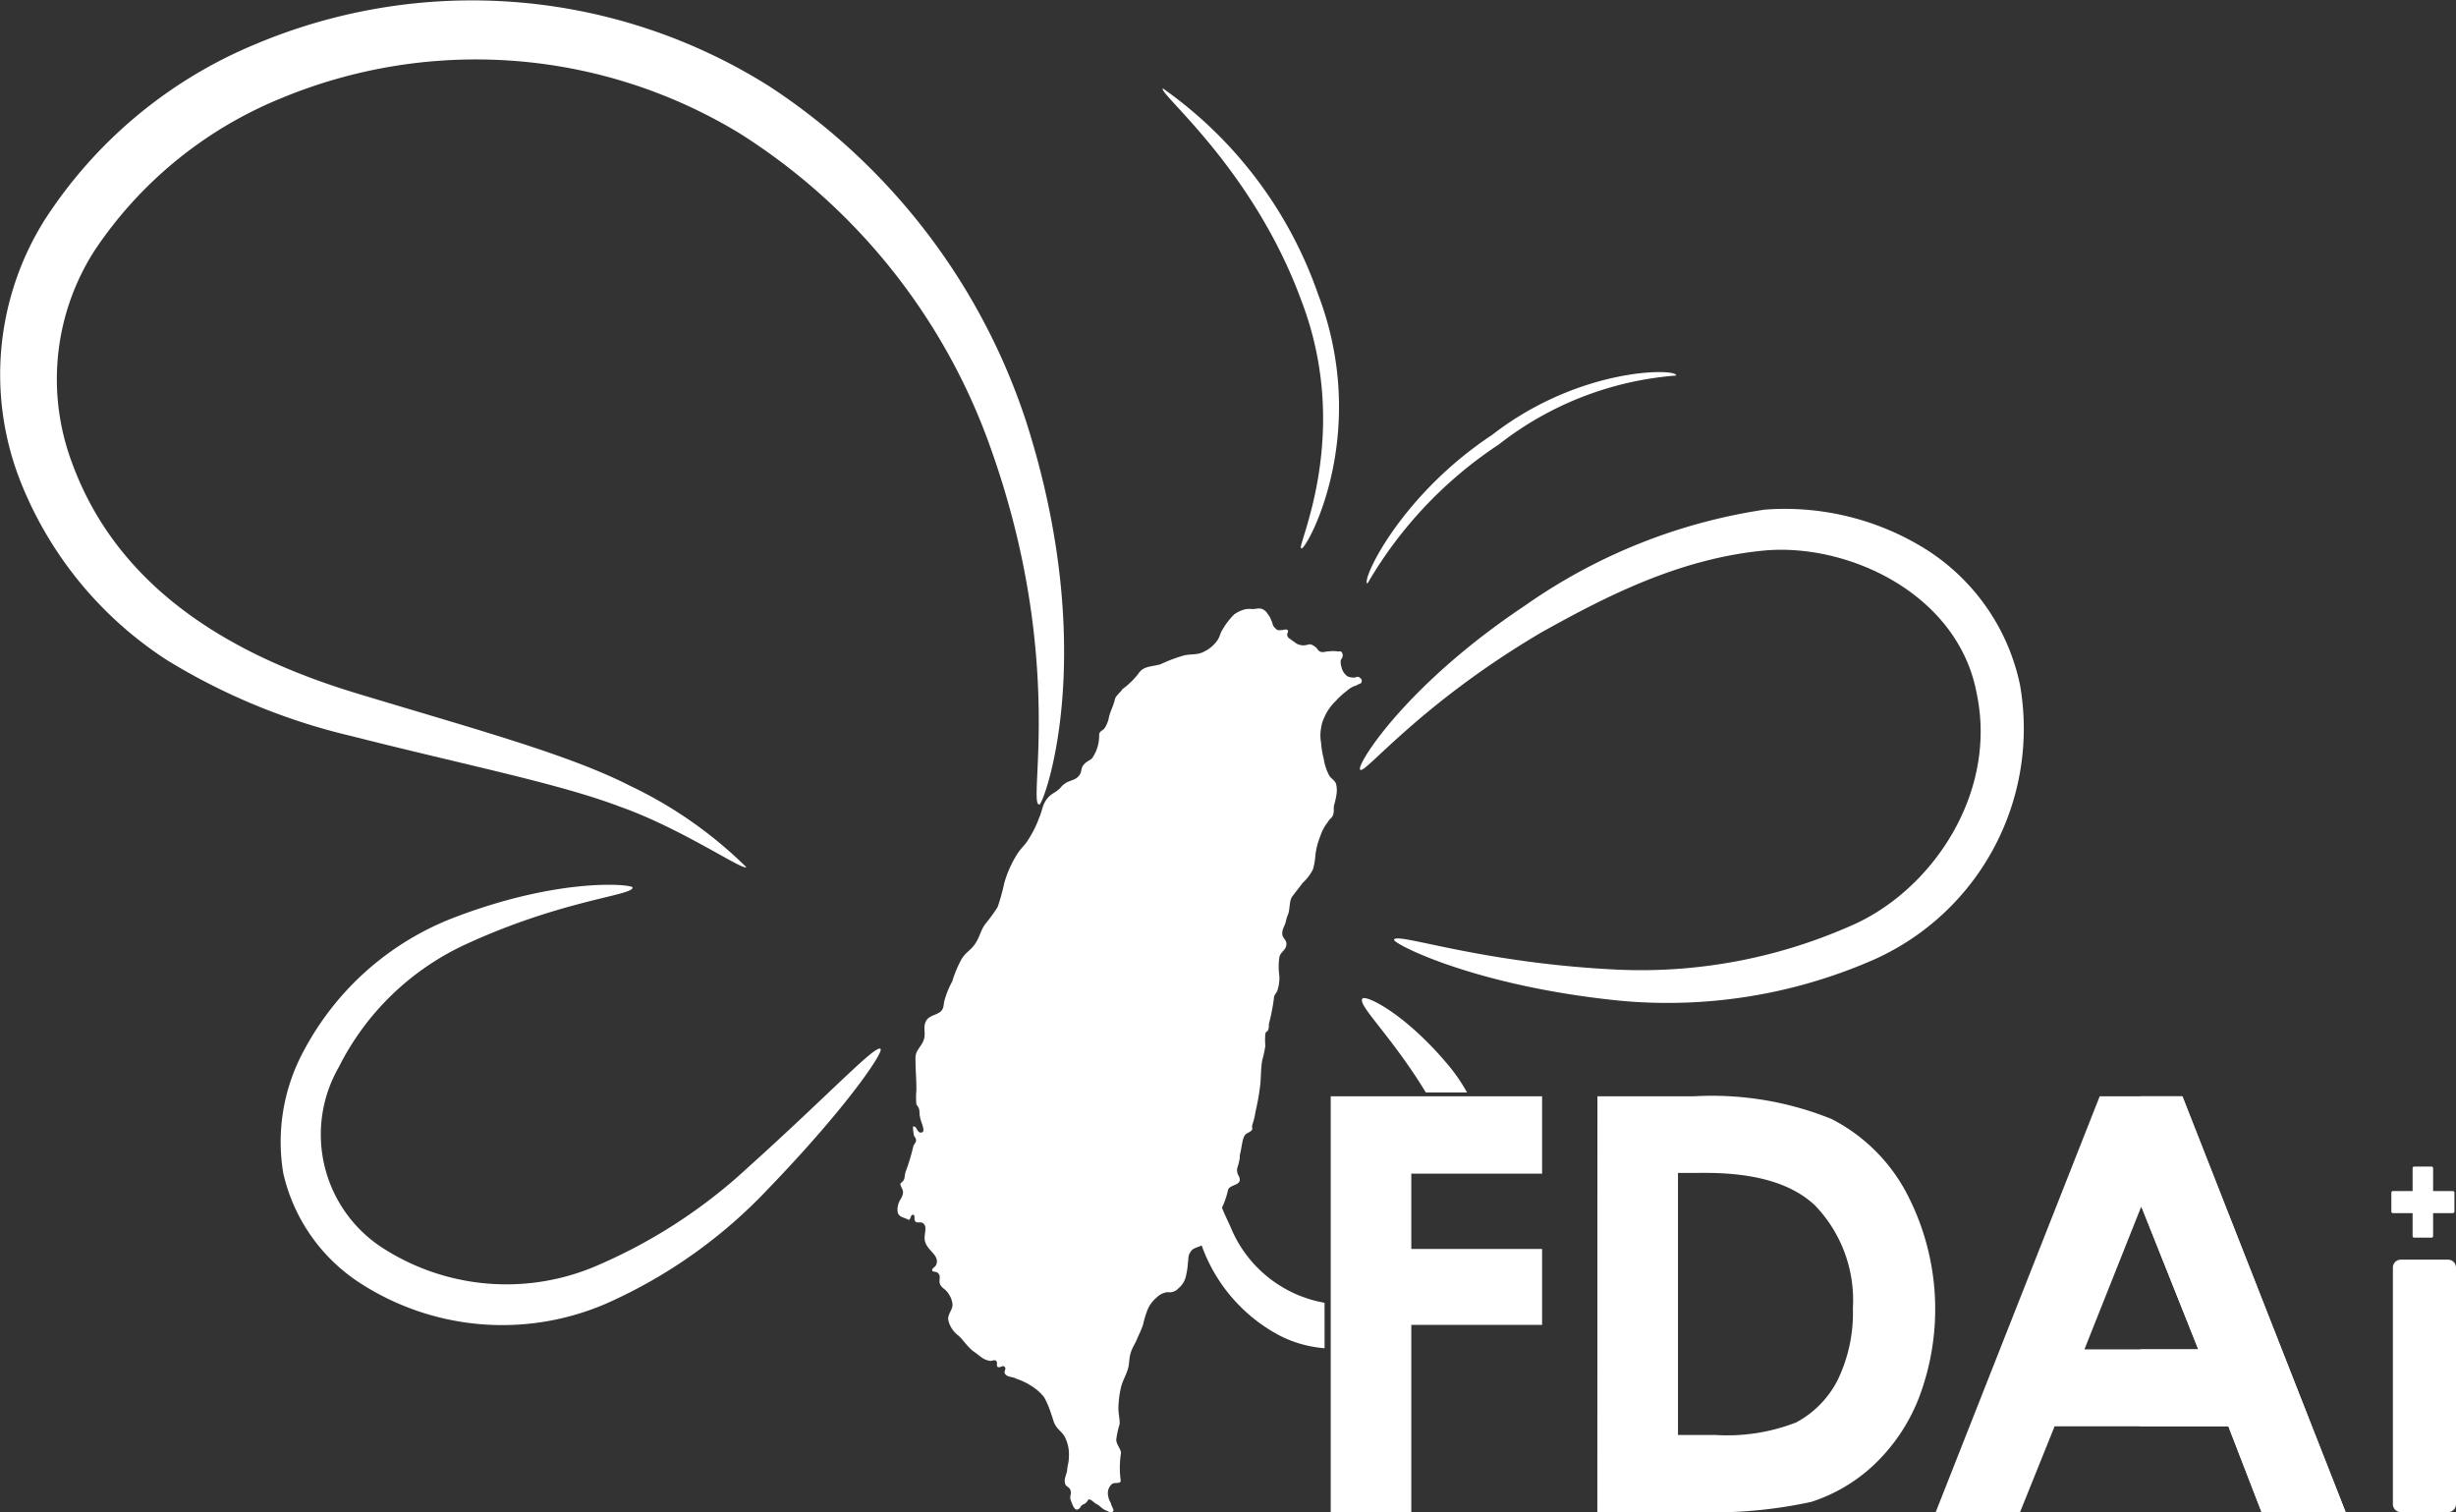 <svg xmlns="http://www.w3.org/2000/svg" xmlns:xlink="http://www.w3.org/1999/xlink" width="104.835" height="64.541" viewBox="0 0 104.835 64.541">
  <rect x="0" y="0" width="104.835" height="64.541" fill="#333333" stroke="none"/>
  <defs>
    <clipPath id="clip-path">
      <rect id="Rectangle_53" data-name="Rectangle 53" width="100.121" height="64.541" fill="#fff"/>
    </clipPath>
    <clipPath id="clip-path-2">
      <rect id="Rectangle_69" data-name="Rectangle 69" width="9.428" height="22.223" fill="#fff" stroke="#707070" stroke-width="1"/>
    </clipPath>
  </defs>
  <g id="bn_icon04" transform="translate(-448.325 283.78)">
    <g id="Group_122" data-name="Group 122" transform="translate(448.325 -283.78)">
      <g id="Group_121" data-name="Group 121" transform="translate(0 0)" clip-path="url(#clip-path)">
        <path id="Path_6165" data-name="Path 6165" d="M81.092,79.035a5.328,5.328,0,0,1-4.025-3.268c-1.118-2.315-1.275-4.078-1.624-4.024-.2,0-.6,1.782.316,4.583a7.019,7.019,0,0,0,3.381,4.09,5.073,5.073,0,0,0,1.953.559Z" transform="translate(-24.553 -23.429)" fill="#fff"/>
        <path id="Path_6166" data-name="Path 6166" d="M89.058,67.287h1.756a7.543,7.543,0,0,0-.828-1.2c-1.867-2.216-3.505-2.972-3.636-2.808-.218.257,1.065,1.427,2.466,3.624.079.131.164.263.243.388" transform="translate(-28.192 -20.657)" fill="#fff"/>
        <path id="Path_6167" data-name="Path 6167" d="M44.359,34.339c-.526.013,1.2-6.445-2.256-15.718a26.207,26.207,0,0,0-10.5-12.91,21.674,21.674,0,0,0-19.63-1.506,17.511,17.511,0,0,0-7.944,6.5,10.166,10.166,0,0,0-.993,8.944c2.144,6.024,7.806,8.654,12.488,10.035,4.762,1.44,8.78,2.532,11.351,3.847a18.187,18.187,0,0,1,4.979,3.479c-.112.178-2.762-1.651-5.373-2.572-2.6-.993-6.523-1.762-11.469-3.018A26.8,26.8,0,0,1,7.15,28.19,16.154,16.154,0,0,1,.843,20.469,12.426,12.426,0,0,1,1.889,9.414a19.662,19.662,0,0,1,9.068-7.55A23.793,23.793,0,0,1,32.864,3.7a27.222,27.222,0,0,1,10.943,14.31c3.2,10.016.677,16.507.552,16.329" transform="translate(0 0)" fill="#fff"/>
        <path id="Path_6168" data-name="Path 6168" d="M32.8,56.191c.079.342-2.946.513-7.083,2.414a11.387,11.387,0,0,0-5.451,5.255,5.764,5.764,0,0,0,1.953,7.773,9.758,9.758,0,0,0,8.872.783,22.513,22.513,0,0,0,6.649-4.281c3.446-3.1,5.445-5.254,5.649-5.051.145.145-1.48,2.538-4.794,5.971a21.427,21.427,0,0,1-6.9,4.893,11.171,11.171,0,0,1-10.5-.855,7.591,7.591,0,0,1-3.3-4.7,8.147,8.147,0,0,1,.882-5.241A12.2,12.2,0,0,1,25.2,57.473c4.577-1.749,7.609-1.407,7.6-1.282" transform="translate(-5.803 -18.314)" fill="#fff"/>
        <path id="Path_6169" data-name="Path 6169" d="M86.215,43.383c-.237-.092,1.828-3.538,7.037-7.01a23.94,23.94,0,0,1,10.22-4.09,11.362,11.362,0,0,1,6.609,1.525,9.025,9.025,0,0,1,4.294,5.958,10.8,10.8,0,0,1-6.228,11.719,21.9,21.9,0,0,1-10.87,1.756c-6.241-.632-9.68-2.447-9.621-2.6.079-.348,3.7,1.02,9.687,1.283a22.136,22.136,0,0,0,10.036-1.98c3.334-1.558,6.024-5.622,5.149-9.805-.776-4.2-5.36-6.379-8.924-6.123-3.788.316-7.063,2.065-9.634,3.492-5.209,3.064-7.55,6.063-7.754,5.879" transform="translate(-28.15 -10.53)" fill="#fff"/>
        <path id="Path_6170" data-name="Path 6170" d="M66,76.764c.026.145.178.3.072.355s-.177-.013-.276-.053c-.177-.065-.243-.191-.427-.283-.119-.065-.277-.276-.356-.145-.105.178-.171.125-.276.23-.046.046-.053.112-.125.138-.171.112-.27-.23-.342-.427-.026-.139.059-.244,0-.382-.026-.112-.152-.138-.211-.236-.086-.224.033-.368.073-.605.013-.224.072-.329.072-.545a1.619,1.619,0,0,0-.145-.829c-.119-.269-.322-.342-.454-.6-.072-.151-.086-.263-.151-.427a3.992,3.992,0,0,0-.3-.717,2.089,2.089,0,0,0-.6-.519,2.6,2.6,0,0,0-.579-.27c-.191-.112-.428-.053-.512-.256-.02-.1.085-.185,0-.257-.066-.1-.2.072-.3,0-.066-.073.02-.191-.066-.257s-.158.02-.263,0c-.3-.046-.421-.217-.671-.382-.316-.23-.473-.539-.7-.717a1.132,1.132,0,0,1-.408-.664c-.02-.263.224-.434.178-.691a.961.961,0,0,0-.184-.44c-.106-.164-.251-.2-.335-.362s.053-.349-.086-.48c-.086-.1-.244-.04-.257-.125-.007-.105.118-.125.164-.224.191-.407-.362-.6-.467-1.006-.085-.3.152-.657-.118-.8-.1-.053-.2.026-.29-.053s.007-.289-.105-.289c-.112-.026-.1.25-.2.21-.158-.092-.356-.092-.441-.269a.585.585,0,0,1,0-.335c.027-.217.191-.316.211-.546.026-.177-.211-.362-.059-.44.164-.145.105-.2.164-.434a8.7,8.7,0,0,0,.323-1.052c.026-.2.25-.243.046-.5a1.733,1.733,0,0,1-.046-.4c.164-.046.164.257.329.257.263,0,0-.428-.033-.684-.046-.2.033-.3-.151-.512a3.105,3.105,0,0,1,0-.611c0-.533-.04-.842-.04-1.388,0-.335.276-.48.368-.809.072-.289-.053-.48.079-.75.158-.316.632-.237.737-.585a2.185,2.185,0,0,0,.039-.244,3.816,3.816,0,0,1,.349-.874,4.885,4.885,0,0,1,.388-.934c.171-.3.382-.368.585-.664s.218-.533.421-.829a7.39,7.39,0,0,0,.539-.737,8.575,8.575,0,0,0,.283-1.019A4.684,4.684,0,0,1,62,49.051c.17-.269.341-.381.506-.671a4.443,4.443,0,0,0,.427-.868c.145-.322.132-.572.368-.855.152-.185.3-.211.48-.375.079-.059.105-.131.191-.191.23-.211.52-.158.691-.421.1-.145.053-.263.151-.4.112-.164.276-.211.375-.3a1.685,1.685,0,0,0,.309-1.039c.039-.152.171-.152.243-.27a1.278,1.278,0,0,0,.164-.395c.059-.316.2-.512.27-.842.046-.151.3-.342.3-.4a3.459,3.459,0,0,0,.7-.677c.211-.335.578-.29.947-.4a6.505,6.505,0,0,1,.948-.362c.355-.1.611-.007.933-.191a1.439,1.439,0,0,0,.533-.454c.119-.164.119-.3.218-.454a3.05,3.05,0,0,1,.506-.664,1.331,1.331,0,0,1,.519-.23,1.242,1.242,0,0,1,.269,0c.158,0,.263-.059.415,0a.5.5,0,0,1,.236.217.836.836,0,0,1,.145.263c.066.112.046.2.125.289a.8.8,0,0,0,.138.125.666.666,0,0,0,.2,0c.086,0,.151-.053.23,0s-.053.158,0,.257c.033.105.125.112.211.2.112.059.158.138.276.164a.565.565,0,0,0,.316.02,1.5,1.5,0,0,1,.171-.033.552.552,0,0,1,.21.112c.086.053.1.139.191.191.139.072.237,0,.395,0a1.283,1.283,0,0,1,.356,0c.066.02.145-.033.185.032a.211.211,0,0,1,.046.158c0,.086-.066.131-.086.21a.809.809,0,0,0,.039.29.651.651,0,0,0,.25.375.7.7,0,0,0,.244.053c.072.013.131-.033.21-.033a.3.3,0,0,1,.152.119.34.34,0,0,1,0,.112.18.18,0,0,1-.138.086.5.5,0,0,1-.171.079,1.069,1.069,0,0,0-.329.21,3.164,3.164,0,0,0-.461.421,2.191,2.191,0,0,0-.52.763,1.457,1.457,0,0,0-.112.395,1.716,1.716,0,0,0,0,.632,3.58,3.58,0,0,0,.112.677,2.22,2.22,0,0,0,.224.7c.086.158.23.2.3.368a1.115,1.115,0,0,1,.02.467,3.47,3.47,0,0,1-.105.467c-.026.158.02.27-.053.434-.059.119-.145.145-.2.257a1.882,1.882,0,0,0-.329.611,3.039,3.039,0,0,0-.211.809,3.113,3.113,0,0,1-.1.6,1.95,1.95,0,0,1-.447.592c-.171.237-.3.389-.441.579-.125.177-.092.434-.164.723a1.887,1.887,0,0,0-.118.375c-.059.2-.152.289-.145.506.006.17.177.236.177.421,0,.263-.243.322-.3.559a2.828,2.828,0,0,0,0,.816,1.819,1.819,0,0,1-.072.572c-.033.158-.164.2-.164.4a9.076,9.076,0,0,1-.211,1.065c0,.428-.119.25-.152.428a2.651,2.651,0,0,0,0,.506,4.87,4.87,0,0,1-.138.638c-.072.473-.032.75-.105,1.223a9.482,9.482,0,0,1-.178.954,2.924,2.924,0,0,1-.138.566c-.039.2.112.184-.243.368-.171.105-.191.479-.257.789a.684.684,0,0,0-.033.25c-.079.48-.151.395-.1.638.02.112.1.158.1.289,0,.263-.46.211-.506.461a3.327,3.327,0,0,1-.447,1.079c-.2.486-.2.855-.592,1.209-.2.165-.44.119-.565.349-.106.145-.073.29-.106.473a2.788,2.788,0,0,1-.072.494.923.923,0,0,1-.329.572.518.518,0,0,1-.473.164.808.808,0,0,0-.461.23,1.364,1.364,0,0,0-.421.618,3.994,3.994,0,0,0-.158.552c-.079.211-.132.329-.23.539-.092.25-.218.395-.3.665-.065.23-.046.355-.092.585-.086.368-.251.559-.329.921a4.4,4.4,0,0,0-.1.835c0,.263.059.428.053.69a3.709,3.709,0,0,0-.145.665c.013.257.257.434.191.644a4.079,4.079,0,0,0,0,1.1c0,.171-.289.039-.4.171a.51.51,0,0,0-.145.427.878.878,0,0,0,.131.375" transform="translate(-18.581 -12.595)" fill="#fff"/>
        <path id="Path_6171" data-name="Path 6171" d="M84.348,69.486h9.023v3.3H87.788V76h5.583v3.242H87.788V87.23h-3.44Z" transform="translate(-27.546 -22.692)" fill="#fff"/>
        <path id="Path_6172" data-name="Path 6172" d="M101.253,69.486h4.1a13.627,13.627,0,0,1,5.892.967,7.483,7.483,0,0,1,3.177,3.111,10.648,10.648,0,0,1,.546,8.812,7.837,7.837,0,0,1-1.921,2.848,7.055,7.055,0,0,1-2.663,1.572,19.7,19.7,0,0,1-4.958.434h-4.176Zm3.439,3.269V83.941h1.6a8.126,8.126,0,0,0,3.439-.533,4.222,4.222,0,0,0,1.762-1.782,6.565,6.565,0,0,0,.665-3.091,5.834,5.834,0,0,0-1.612-4.387c-.987-.933-2.532-1.394-4.689-1.394Z" transform="translate(-33.067 -22.692)" fill="#fff"/>
        <path id="Path_6173" data-name="Path 6173" d="M129.693,69.487h3.531l6.965,17.743H136.6l-1.414-3.656h-7.418l-1.473,3.656h-3.6Zm1.776,4.7-2.427,6.1h4.86Z" transform="translate(-40.067 -22.693)" fill="#fff"/>
        <path id="Path_6174" data-name="Path 6174" d="M79.613,25.222c-.25.013,2.217-4.808,0-10.575C77.535,8.985,73.464,5.782,73.707,5.6a17.939,17.939,0,0,1,6.629,8.8c2.322,6.1-.631,11.1-.723,10.825" transform="translate(-24.068 -1.826)" fill="#fff"/>
        <path id="Path_6175" data-name="Path 6175" d="M99.828,23.731a14.007,14.007,0,0,0-7.569,2.946,17.826,17.826,0,0,0-5.6,5.932c-.3-.073,1.368-3.729,5.321-6.346,3.788-2.939,7.964-2.841,7.852-2.532" transform="translate(-28.288 -7.701)" fill="#fff"/>
        <g id="Mask_Group_1" data-name="Mask Group 1" transform="translate(91.367 44.971)" clip-path="url(#clip-path-2)">
          <path id="Path_6200" data-name="Path 6200" d="M129.693,69.487h3.531l6.965,17.743H136.6l-1.414-3.656h-7.418l-1.473,3.656h-3.6Zm1.776,4.7-2.427,6.1h4.86Z" transform="translate(-131.434 -67.664)" fill="#fff"/>
        </g>
      </g>
    </g>
    <path id="Path_6197" data-name="Path 6197" d="M.337,0h2.02a.337.337,0,0,1,.337.337v10.1a.337.337,0,0,1-.337.337H.337A.337.337,0,0,1,0,10.438V.337A.337.337,0,0,1,.337,0Z" transform="translate(550.466 -230.014)" fill="#fff"/>
    <g id="Group_137" data-name="Group 137" transform="translate(550.399 -233.987)">
      <path id="Path_6199" data-name="Path 6199" d="M.067,0H.808A.067.067,0,0,1,.875.067v2.9a.067.067,0,0,1-.067.067H.067A.067.067,0,0,1,0,2.963V.067A.067.067,0,0,1,.067,0Z" transform="translate(0.909)" fill="#fff"/>
      <path id="Path_6198" data-name="Path 6198" d="M.067,0H.875A.067.067,0,0,1,.943.067V2.626a.067.067,0,0,1-.067.067H.067A.067.067,0,0,1,0,2.626V.067A.067.067,0,0,1,.067,0Z" transform="translate(2.694 1.044) rotate(90)" fill="#fff"/>
    </g>
  </g>
</svg>
